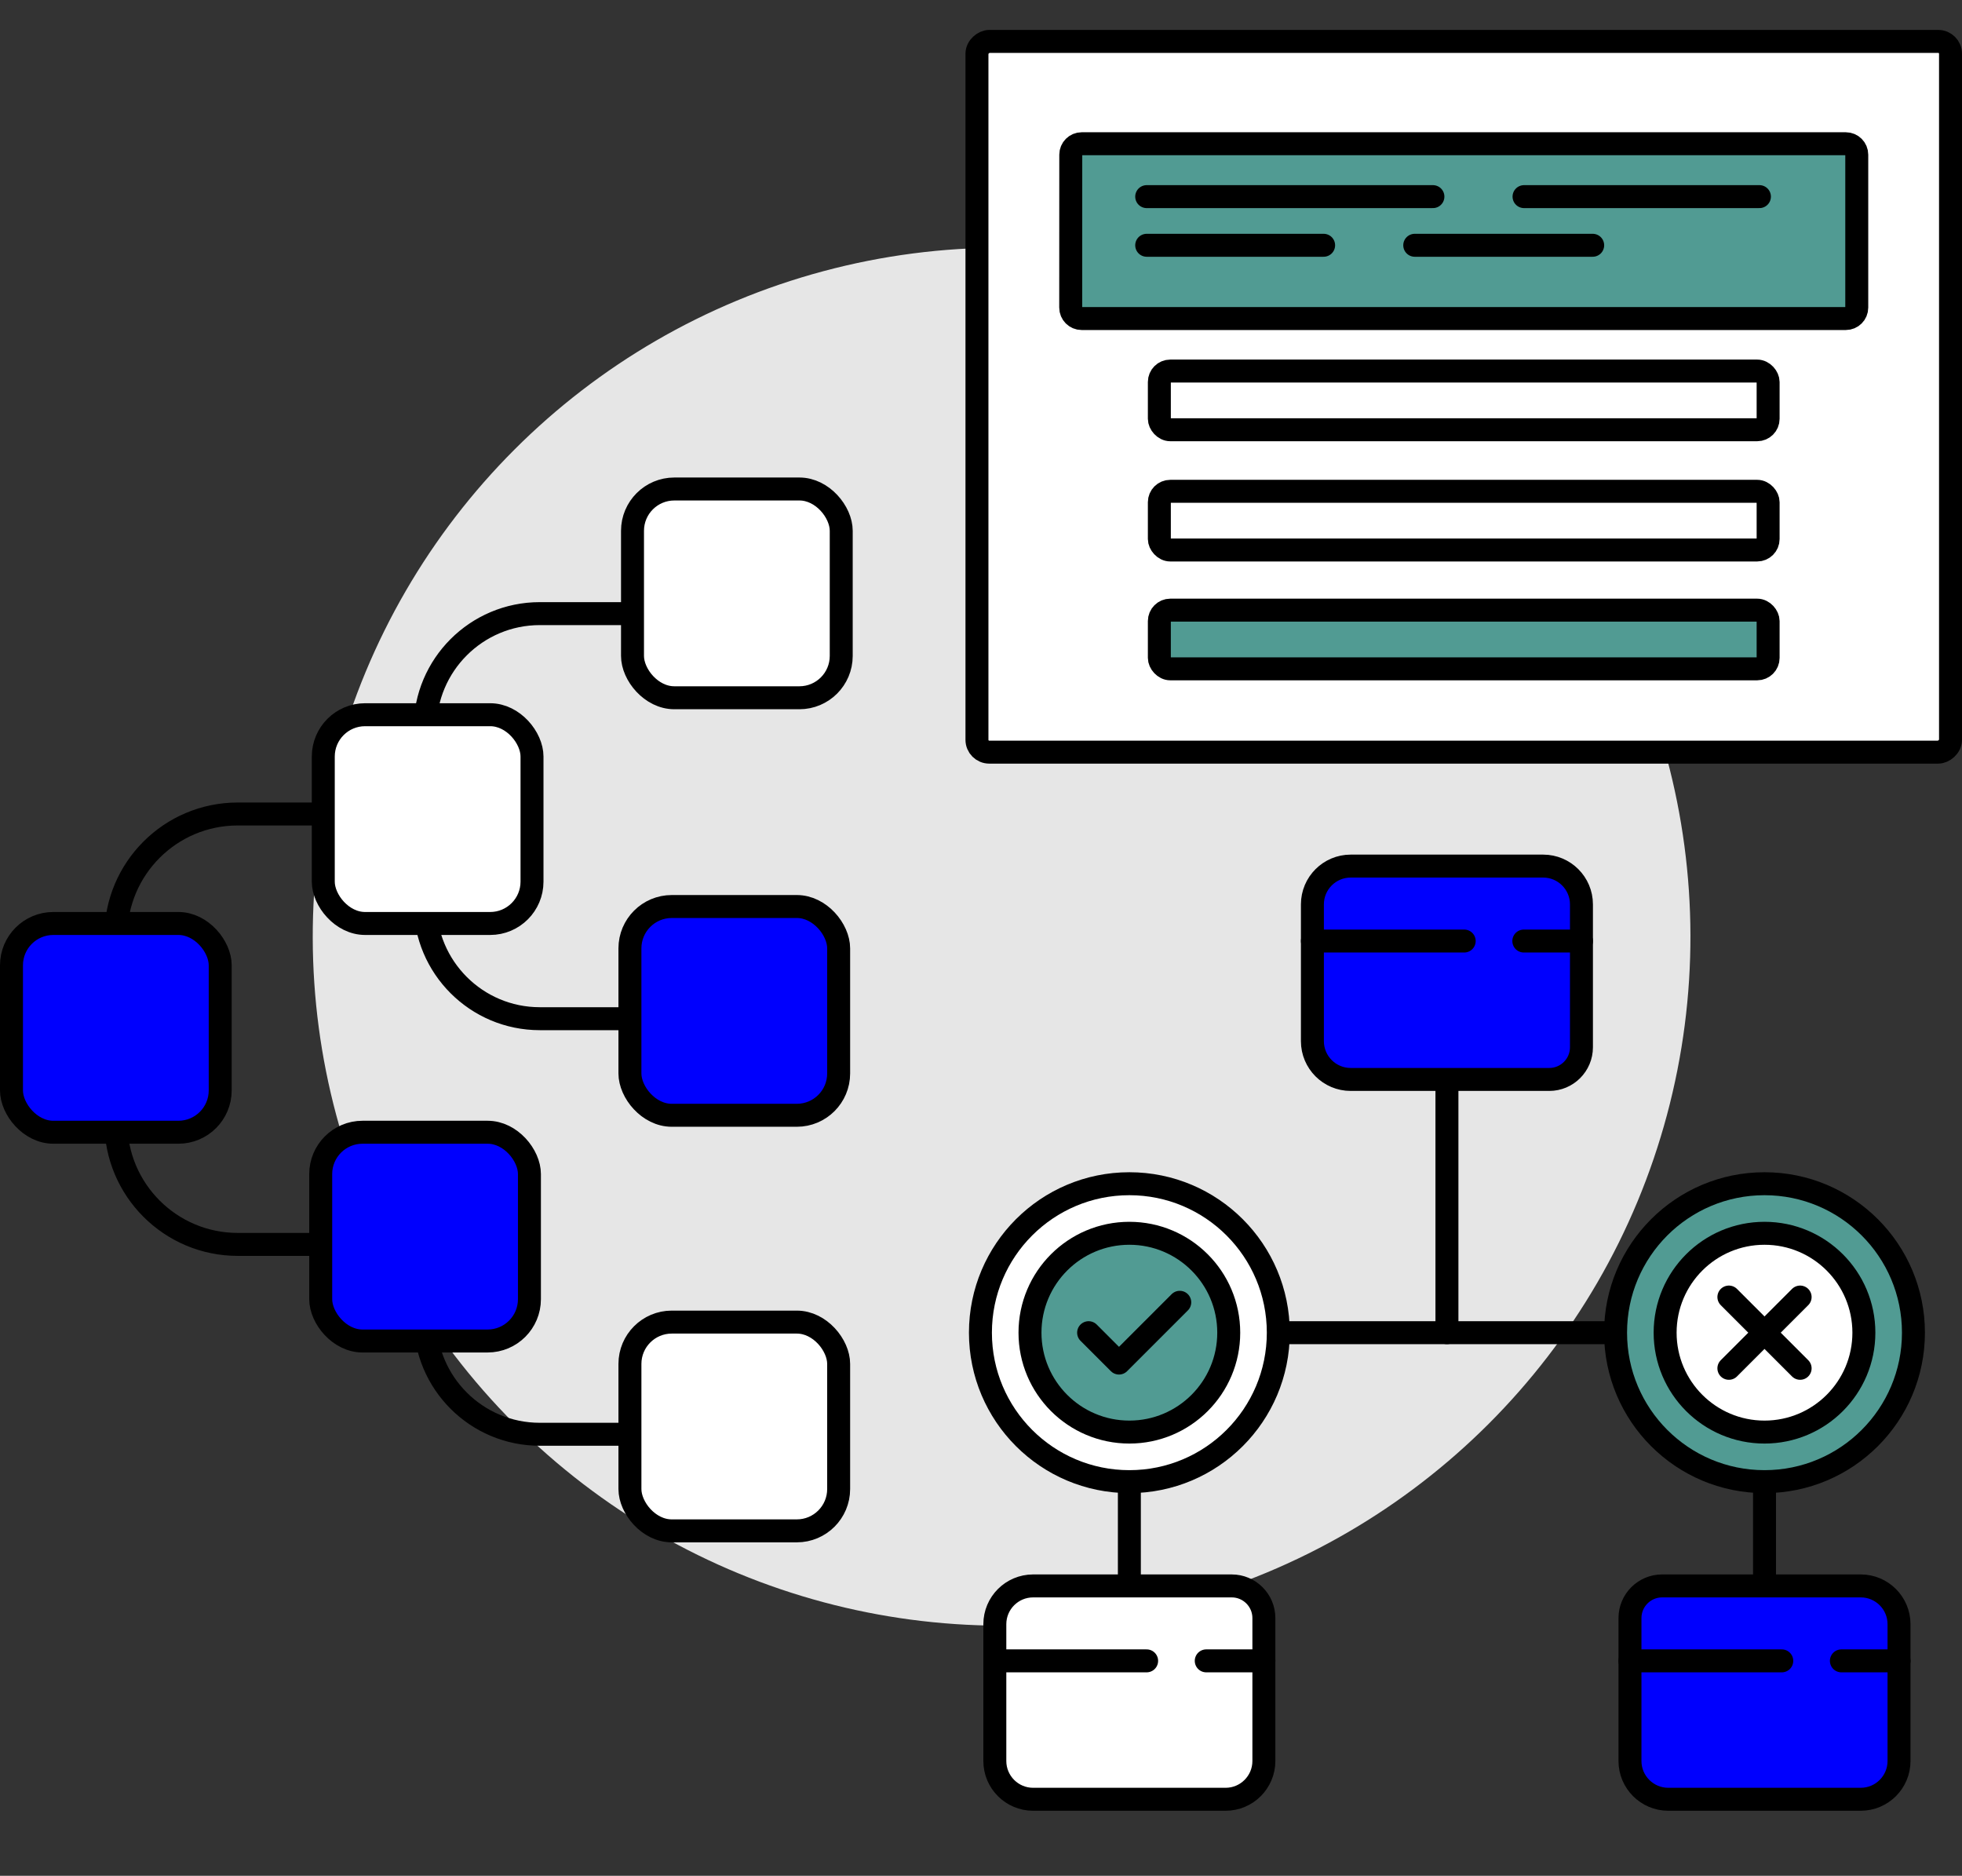 <?xml version="1.0" encoding="UTF-8"?><svg id="_ŽÓť_1" xmlns="http://www.w3.org/2000/svg" viewBox="0 0 757.366 723.966"><rect x="0" y="0" width="757.366" height="723.966" fill="#333333" stroke="none"/><circle cx="386.631" cy="361.514" r="265.902" transform="translate(-142.387 379.274) rotate(-45)" style="fill:#e6e6e6;"/><g><path d="M276.125,236.826h-67.746c-24.464,0-44.296,19.832-44.296,44.296v67.746c0,24.464,19.832,44.296,44.296,44.296h67.746" style="fill:none; stroke:#000; stroke-linecap:round; stroke-linejoin:round; stroke-width:8.863px;"/><rect x="244.158" y="188.728" width="80.572" height="80.572" rx="16.146" ry="16.146" transform="translate(568.887 458.028) rotate(180)" style="fill:#fff; stroke:#000; stroke-linecap:round; stroke-linejoin:round; stroke-width:8.863px;"/><rect x="243.163" y="349.872" width="80.572" height="80.572" rx="16.146" ry="16.146" transform="translate(566.898 780.315) rotate(180)" style="fill:#0000fe; stroke:#000; stroke-linecap:round; stroke-linejoin:round; stroke-width:8.863px;"/><path d="M164.083,509.261c0,24.464,19.832,44.296,44.296,44.296h67.746" style="fill:none; stroke:#000; stroke-linecap:round; stroke-linejoin:round; stroke-width:8.863px;"/><rect x="243.163" y="510.265" width="80.572" height="80.572" rx="16.146" ry="16.146" transform="translate(566.898 1101.101) rotate(180)" style="fill:#fff; stroke:#000; stroke-linecap:round; stroke-linejoin:round; stroke-width:8.863px;"/><g><path d="M163.77,314.159H91.785c-25.995,0-47.067,21.073-47.067,47.067v71.985c0,25.995,21.073,47.067,47.067,47.067h71.985" style="fill:none; stroke:#000; stroke-linecap:round; stroke-linejoin:round; stroke-width:8.863px;"/><rect x="124.792" y="275.844" width="80.572" height="80.572" rx="16.146" ry="16.146" transform="translate(330.156 632.26) rotate(180)" style="fill:#fff; stroke:#000; stroke-linecap:round; stroke-linejoin:round; stroke-width:8.863px;"/><rect x="123.797" y="436.988" width="80.572" height="80.572" rx="16.146" ry="16.146" transform="translate(328.167 954.547) rotate(180)" style="fill:#0000fe; stroke:#000; stroke-linecap:round; stroke-linejoin:round; stroke-width:8.863px;"/><rect x="4.432" y="356.416" width="80.572" height="80.572" rx="16.146" ry="16.146" transform="translate(89.435 793.403) rotate(180)" style="fill:#0000fe; stroke:#000; stroke-linecap:round; stroke-linejoin:round; stroke-width:8.863px;"/></g></g><g><g><line x1="493.446" y1="514.348" x2="623.638" y2="514.348" style="fill:#fff; stroke:#000; stroke-linecap:round; stroke-linejoin:round; stroke-width:8.863px;"/><line x1="558.542" y1="416.611" x2="558.542" y2="514.348" style="fill:#fff; stroke:#000; stroke-linecap:round; stroke-linejoin:round; stroke-width:8.863px;"/><line x1="435.954" y1="571.839" x2="435.954" y2="612.084" style="fill:#fff; stroke:#000; stroke-linecap:round; stroke-linejoin:round; stroke-width:8.863px;"/><line x1="681.129" y1="571.839" x2="681.129" y2="612.084" style="fill:#fff; stroke:#000; stroke-linecap:round; stroke-linejoin:round; stroke-width:8.863px;"/></g><g><g><path d="M521.382,334.268h74.312c8.153,0,14.772,6.619,14.772,14.772v55.157c0,6.852-5.563,12.414-12.414,12.414h-76.67c-8.153,0-14.772-6.619-14.772-14.772v-52.799c0-8.153,6.619-14.772,14.772-14.772Z" style="fill:#0000fe; stroke:#000; stroke-linecap:round; stroke-linejoin:round; stroke-width:8.863px;"/><g><line x1="610.474" y1="363.192" x2="588.219" y2="363.192" style="fill:#fff; stroke:#000; stroke-linecap:round; stroke-linejoin:round; stroke-width:8.863px;"/><line x1="565.207" y1="363.192" x2="506.61" y2="363.192" style="fill:#fff; stroke:#000; stroke-linecap:round; stroke-linejoin:round; stroke-width:8.863px;"/></g></g><g><path d="M641.612,612.084h76.67c8.153,0,14.772,6.619,14.772,14.772v52.798c0,8.153-6.619,14.772-14.772,14.772h-74.312c-8.153,0-14.772-6.619-14.772-14.772v-55.157c0-6.852,5.563-12.414,12.414-12.414Z" style="fill:#0000fe; stroke:#000; stroke-linecap:round; stroke-linejoin:round; stroke-width:8.863px;"/><g><line x1="733.061" y1="641.008" x2="710.806" y2="641.008" style="fill:#fff; stroke:#000; stroke-linecap:round; stroke-linejoin:round; stroke-width:8.863px;"/><line x1="687.795" y1="641.008" x2="629.198" y2="641.008" style="fill:#fff; stroke:#000; stroke-linecap:round; stroke-linejoin:round; stroke-width:8.863px;"/></g></g><g><path d="M398.795,612.084h76.67c6.852,0,12.414,5.563,12.414,12.414v55.157c0,8.153-6.619,14.772-14.772,14.772h-74.312c-8.153,0-14.772-6.619-14.772-14.772v-52.798c0-8.153,6.619-14.772,14.772-14.772Z" style="fill:#fff; stroke:#000; stroke-linecap:round; stroke-linejoin:round; stroke-width:8.863px;"/><g><line x1="487.886" y1="641.008" x2="465.631" y2="641.008" style="fill:#fff; stroke:#000; stroke-linecap:round; stroke-linejoin:round; stroke-width:8.863px;"/><line x1="442.62" y1="641.008" x2="384.023" y2="641.008" style="fill:#fff; stroke:#000; stroke-linecap:round; stroke-linejoin:round; stroke-width:8.863px;"/></g></g><g><circle cx="681.129" cy="514.348" r="57.492" style="fill:#519b93; stroke:#000; stroke-linecap:round; stroke-linejoin:round; stroke-width:8.863px;"/><g><circle cx="681.129" cy="514.348" r="38.361" style="fill:#fff; stroke:#000; stroke-linecap:round; stroke-linejoin:round; stroke-width:8.863px;"/><g><line x1="694.881" y1="500.596" x2="667.378" y2="528.099" style="fill:#fff; stroke:#000; stroke-linecap:round; stroke-linejoin:round; stroke-width:8.863px;"/><line x1="667.378" y1="500.596" x2="694.881" y2="528.099" style="fill:#fff; stroke:#000; stroke-linecap:round; stroke-linejoin:round; stroke-width:8.863px;"/></g></g></g><g><circle cx="435.954" cy="514.348" r="57.492" style="fill:#fff; stroke:#000; stroke-linecap:round; stroke-linejoin:round; stroke-width:8.863px;"/><g><circle cx="435.954" cy="514.348" r="38.361" style="fill:#519b93; stroke:#000; stroke-linecap:round; stroke-linejoin:round; stroke-width:8.863px;"/><polyline points="455.405 502.621 431.951 526.074 420.224 514.348" style="fill:none; stroke:#000; stroke-linecap:round; stroke-linejoin:round; stroke-width:8.863px;"/></g></g></g></g><g><g><rect x="427.874" y="-34.772" width="274.307" height="375.814" rx="4.742" ry="4.742" transform="translate(718.163 -411.892) rotate(90)" style="fill:#fff; stroke:#000; stroke-linecap:round; stroke-linejoin:round; stroke-width:8.863px;"/><path d="M712.52,122.94H417.536c-2.333,0-4.224-1.892-4.223-4.226l.024-59.019c.002-2.331,1.892-4.22,4.223-4.22h294.96c2.332,0,4.223,1.891,4.223,4.223v59.02c0,2.332-1.891,4.223-4.223,4.223Z" style="fill:#519b93; stroke:#000; stroke-linecap:round; stroke-linejoin:round; stroke-width:8.863px;"/><rect x="447.531" y="143.209" width="234.994" height="22.652" rx="4.223" ry="4.223" style="fill:#fff; stroke:#000; stroke-linecap:round; stroke-linejoin:round; stroke-width:8.863px;"/><rect x="447.531" y="189.619" width="234.994" height="22.653" rx="4.223" ry="4.223" style="fill:#fff; stroke:#000; stroke-linecap:round; stroke-linejoin:round; stroke-width:8.863px;"/><rect x="447.531" y="235.484" width="234.994" height="22.652" rx="4.223" ry="4.223" style="fill:#519b93; stroke:#000; stroke-linecap:round; stroke-linejoin:round; stroke-width:8.863px;"/></g><line x1="588.303" y1="75.887" x2="679.169" y2="75.887" style="fill:#fff; stroke:#000; stroke-linecap:round; stroke-linejoin:round; stroke-width:8.863px;"/><line x1="442.645" y1="75.887" x2="553.129" y2="75.887" style="fill:#fff; stroke:#000; stroke-linecap:round; stroke-linejoin:round; stroke-width:8.863px;"/><line x1="546.114" y1="94.665" x2="614.805" y2="94.665" style="fill:#fff; stroke:#000; stroke-linecap:round; stroke-linejoin:round; stroke-width:8.863px;"/><line x1="442.645" y1="94.665" x2="510.941" y2="94.665" style="fill:#fff; stroke:#000; stroke-linecap:round; stroke-linejoin:round; stroke-width:8.863px;"/></g></svg>